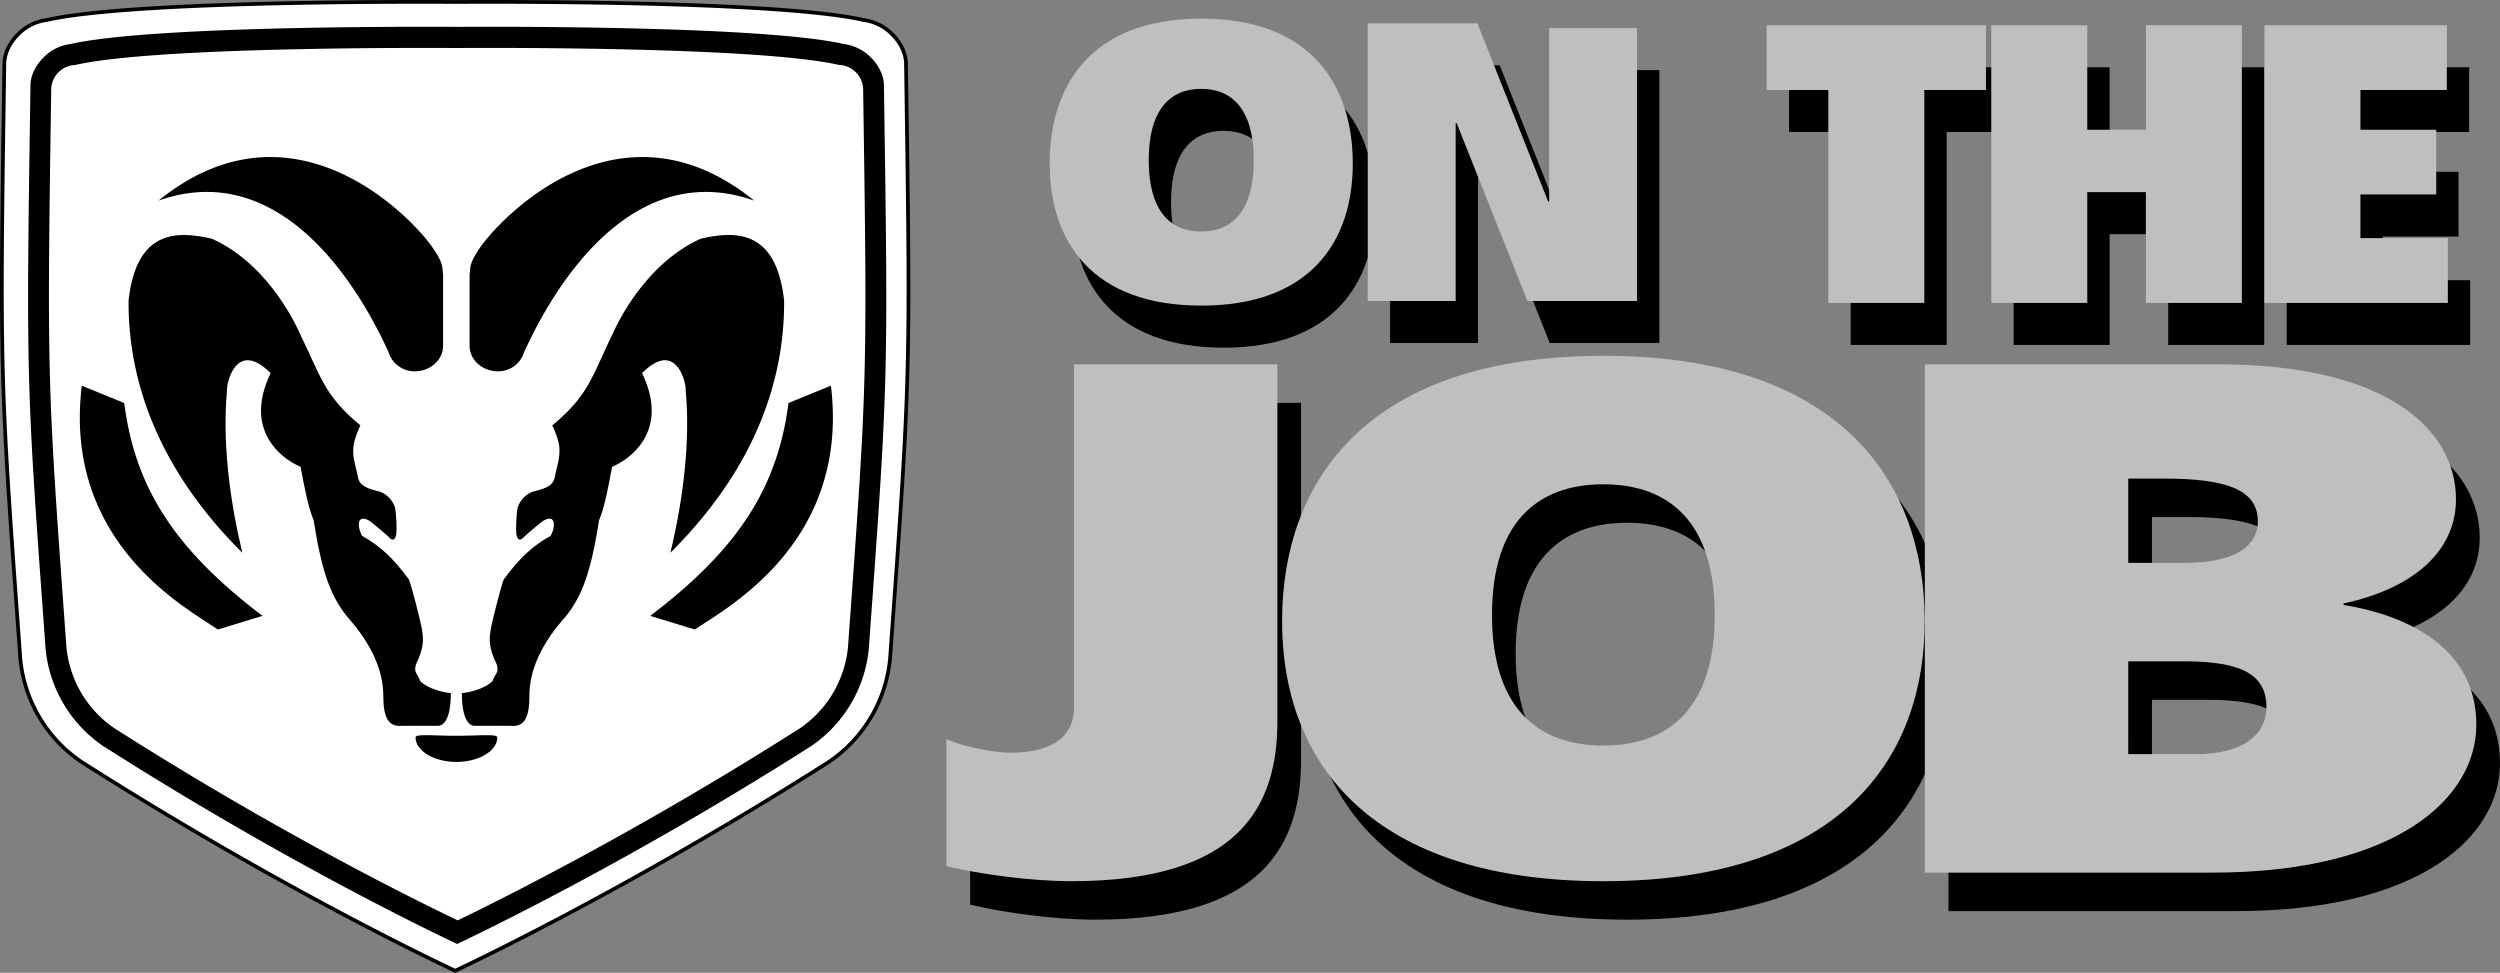 <svg xmlns="http://www.w3.org/2000/svg" width="201.804" height="78.528"><rect width="100%" height="100%" fill="#808080" stroke="none"/><path d="M78.312 62.768c1.555.692 3.973 1.098 5.184 1.098 3.718 0 5.101-1.613 5.101-3.574V32.518h16.426v28.813c0 6.738-2.941 12.906-16.598 12.906-3.37 0-7.433-.578-10.113-1.21v-10.26m53.028 11.47c-18.5 0-26.02-9.336-25.934-21.207.086-11.176 6.914-21.203 25.933-21.203 19.016 0 25.848 10.027 25.934 21.203.086 11.871-7.434 21.207-25.934 21.207zm0-10.95c5.359 0 8.988-3.112 8.988-10.542 0-7.434-3.63-10.547-8.989-10.547-5.359 0-8.992 3.113-8.992 10.547 0 7.43 3.633 10.543 8.992 10.543"/><path d="M157.285 32.518h23.773c13.399 0 19.106 5.184 19.106 10.891 0 4.207-3.461 7.203-9.079 8.414v.113c5.274.864 10.72 3.516 10.72 9.68 0 5.879-6.4 11.93-21.352 11.93h-23.168zM173.71 63.98h5.446c3.89 0 5.707-1.613 5.707-3.804 0-2.649-2.078-3.688-6.66-3.688h-4.493zm0-15.441h4.582c4.063 0 5.875-1.383 5.875-3.344 0-2.594-2.59-3.457-7.605-3.457h-2.852v6.8M98.769 28.065c-8.73 0-12.277-5.101-12.234-11.586.039-6.105 3.261-11.582 12.234-11.582 8.973 0 12.191 5.477 12.234 11.582.04 6.485-3.507 11.586-12.234 11.586zm0-5.98c2.527 0 4.238-1.703 4.238-5.762 0-4.059-1.71-5.762-4.238-5.762-2.531 0-4.242 1.703-4.242 5.762 0 4.059 1.71 5.762 4.242 5.762M112.21 5.276h8.852l5.707 14.383h.082V5.663h7.098v22.023h-8.852l-5.707-14.355h-.082v14.355h-7.098V5.276"/><path fill="#bfbfbf" d="M96.964 24.67c-8.726 0-12.273-5.097-12.234-11.581.04-6.106 3.262-11.586 12.234-11.586 8.973 0 12.196 5.48 12.235 11.586.043 6.484-3.504 11.582-12.235 11.582zm0-5.98c2.528 0 4.243-1.699 4.243-5.758 0-4.062-1.715-5.761-4.243-5.761-2.527 0-4.238 1.699-4.238 5.761 0 4.059 1.711 5.758 4.238 5.758m13.442-16.808h8.851l5.711 14.386h.082V2.272h7.094v22.024h-8.848l-5.71-14.356h-.083v14.356h-7.097V1.882"/><path d="M149.39 10.655h-4.976V5.432h17.699v5.223h-4.973v17.188h-7.75V10.655m13.152-5.223h7.75v8.434h4.731V5.432h7.75v22.41h-7.75v-8.937h-4.73v8.938h-7.75V5.433m22.047-.001h14.726v5.223h-6.977v3.211h6.118v5.227h-6.118v3.523h7.055v5.227h-14.805V5.433"/><path fill="#bfbfbf" d="M147.585 7.264h-4.976V2.038h17.703v5.226h-4.977v17.188h-7.75V7.264m13.153-5.226h7.75v8.437h4.73V2.038h7.75v22.414h-7.75v-8.941h-4.73v8.941h-7.75V2.038m22.051 0h14.722v5.226h-6.972v3.211h6.117v5.223h-6.117v3.527h7.054v5.227H182.79V2.038M76.398 59.663c1.559.691 3.977 1.094 5.187 1.094 3.72 0 5.102-1.61 5.102-3.57V29.412h16.426v28.812c0 6.739-2.942 12.907-16.598 12.907-3.371 0-7.437-.575-10.117-1.211V59.663m53.027 11.469c-18.5 0-26.02-9.336-25.933-21.207.09-11.176 6.918-21.203 25.933-21.203 19.02 0 25.848 10.027 25.938 21.203.086 11.87-7.438 21.207-25.938 21.207zm0-10.95c5.364 0 8.992-3.109 8.992-10.543 0-7.433-3.628-10.546-8.992-10.546-5.36 0-8.988 3.113-8.988 10.546 0 7.434 3.629 10.543 8.988 10.543"/><path fill="#bfbfbf" d="M155.375 29.413h23.773c13.398 0 19.102 5.187 19.102 10.89 0 4.208-3.458 7.204-9.075 8.41v.118c5.274.863 10.719 3.516 10.719 9.68 0 5.878-6.398 11.93-21.352 11.93h-23.167zm16.421 31.46h5.45c3.886 0 5.703-1.612 5.703-3.8 0-2.652-2.074-3.691-6.657-3.691h-4.496zm0-15.44h4.582c4.067 0 5.88-1.383 5.88-3.344 0-2.594-2.594-3.457-7.606-3.457h-2.856v6.8"/><path fill="#fff" d="M6.554 61.487a11.334 11.334 0 0 1-4.949-8.824C-.02 30.335-.02 30.3.351 5.05c.047-.856.484-1.657 1.121-2.293A3.954 3.954 0 0 1 3.79 1.612C11.12-.056 36.742.16 36.742.16s25.62-.215 32.953 1.453a3.954 3.954 0 0 1 2.316 1.145c.637.636 1.074 1.437 1.121 2.293.371 25.25.371 25.285-1.25 47.613a11.349 11.349 0 0 1-4.953 8.824c-14.906 9.488-27.363 15.54-30.187 16.875-2.32-1.09-14.84-7.105-30.188-16.875"/><path fill="none" stroke="#000" stroke-width=".3" d="M6.554 61.487a11.334 11.334 0 0 1-4.949-8.824C-.02 30.335-.02 30.3.351 5.05c.047-.856.484-1.657 1.121-2.293A3.954 3.954 0 0 1 3.79 1.612C11.12-.056 36.742.16 36.742.16s25.62-.215 32.953 1.453a3.954 3.954 0 0 1 2.316 1.145c.637.636 1.074 1.437 1.121 2.293.371 25.25.371 25.285-1.25 47.613a11.349 11.349 0 0 1-4.953 8.824c-14.906 9.488-27.363 15.54-30.187 16.875-2.32-1.09-14.84-7.105-30.188-16.875zm0 0"/><path d="M8.332 60.225a10.737 10.737 0 0 1-4.688-8.355C2.105 30.737 2.109 30.706 2.46 6.804c.043-.809.457-1.57 1.059-2.172A3.706 3.706 0 0 1 5.714 3.55c6.942-1.582 31.192-1.38 31.192-1.38s24.25-.202 31.191 1.38a3.717 3.717 0 0 1 2.195 1.082c.602.601 1.016 1.363 1.06 2.172.35 23.902.35 23.933-1.185 45.066a10.737 10.737 0 0 1-4.687 8.355c-14.113 8.98-25.902 14.707-28.578 15.973-2.192-1.031-14.043-6.723-28.57-15.973"/><path fill="#fff" d="M36.945 74.46c3.816-1.84 14.8-7.328 27.71-15.547a9.111 9.111 0 0 0 3.973-7.059c1.528-21.023 1.543-21.148 1.196-44.675a2.15 2.15 0 0 0-.63-1.45 2.15 2.15 0 0 0-1.452-.636c-6.446-1.47-27.813-1.387-30.836-1.368-3.028-.02-24.39-.101-30.836 1.368-.531.02-1.051.23-1.453.636a2.15 2.15 0 0 0-.633 1.45c-.344 23.527-.328 23.652 1.2 44.675a9.1 9.1 0 0 0 3.972 7.059c13.203 8.406 24.219 13.836 27.789 15.547"/><path fill="none" stroke="#000" stroke-width=".3" d="M36.945 74.46c3.816-1.84 14.8-7.328 27.71-15.547a9.111 9.111 0 0 0 3.973-7.059c1.528-21.023 1.543-21.148 1.196-44.675a2.15 2.15 0 0 0-.63-1.45 2.15 2.15 0 0 0-1.452-.636c-6.446-1.47-27.813-1.387-30.836-1.368-3.028-.02-24.39-.101-30.836 1.368-.531.02-1.051.23-1.453.636a2.15 2.15 0 0 0-.633 1.45c-.344 23.527-.328 23.652 1.2 44.675a9.1 9.1 0 0 0 3.972 7.059c13.203 8.406 24.219 13.836 27.789 15.547zm0 0"/><path d="M40.144 59.526c0-.304-1.477-.133-3.3-.133-1.821 0-3.298-.171-3.298.133 0 1.078 1.477 1.977 3.297 1.977 1.824 0 3.301-.899 3.301-1.977m-2.238-37.402c.105-.48-.137-.746.918-2.242 1.965-2.727 11.422-12.301 22.054-3.688-9.183-3.254-15.5 5.5-18.562 12.219a2.2 2.2 0 0 1-2.11 1.562c-1.218 0-2.3-.867-2.3-2.086v-5.765"/><path d="M44.578 34.339c2.988-2.461 3.207-4 4.879-7.383 0 0 2.285-5.535 7.117-7.688 2.855-.66 6.105-.703 6.722 5.008.043 6.68-2.55 13.754-9.183 20.344 1.933-8.043 1.23-12.742 1.23-13.27 0-.527-.793-3.953-3.515-1.23 2.418 5.008-1.493 7.203-2.418 7.555-.305 1.629-.614 3.297-1.051 4.308-.66 4.172-1.363 6.324-3.035 8.172-1.93 2.285-2.59 4.305-2.59 6.02 0 1.714-.399 2.52-1.496 2.414-.086-.008-2.899 0-2.899 0-1.14 0-1.054-2.637-1.054-2.637 1.8-.219 2.46-.965 2.46-.965.31-.746.528-.66.352-1.363-.66-1.36-.613-2.02-.484-2.809.133-.793.879-3.648 1.054-4.043 1.274-1.715 2.286-2.683 3.782-3.515.394-.746.218-1.188.218-1.188-.218-.48-.921.047-.921.047a33.913 33.913 0 0 0-1.407 1.184c-.441.527-.617.132-.66-.22-.043-.35 0-1.757.133-2.198.438-1.051 1.316-1.227 1.316-1.227 1.715-.398 1.582-.879 1.758-1.625.176-.75.309-1.144.266-1.89-.047-.747-.574-1.801-.574-1.801M56.09 50.815c2.417-1.672 12.523-6.937 10.984-19.683l-3.426 1.402c-.879 6.813-4.043 11.777-11.16 17.18l3.601 1.101m-20.32-28.691c-.105-.48.137-.746-.918-2.242-1.969-2.727-11.422-12.301-22.055-3.688 9.184-3.254 15.5 5.5 18.563 12.219a2.2 2.2 0 0 0 2.11 1.562c1.218 0 2.3-.867 2.3-2.086v-5.765"/><path d="M29.093 34.339c-2.984-2.461-3.203-4-4.875-7.383 0 0-2.285-5.535-7.117-7.688-2.855-.66-6.105-.703-6.723 5.008-.043 6.68 2.547 13.754 9.184 20.344-1.934-8.043-1.23-12.742-1.23-13.27 0-.527.789-3.953 3.515-1.23-2.418 5.008 1.492 7.203 2.414 7.555.309 1.629.617 3.297 1.055 4.308.66 4.172 1.363 6.324 3.035 8.172 1.93 2.285 2.59 4.305 2.59 6.02 0 1.714.398 2.52 1.496 2.414.086-.008 2.898 0 2.898 0 1.141 0 1.055-2.637 1.055-2.637-1.8-.219-2.46-.965-2.46-.965-.31-.746-.528-.66-.352-1.363.66-1.36.613-2.02.484-2.809-.133-.793-.879-3.648-1.055-4.043-1.273-1.715-2.285-2.683-3.78-3.515-.395-.746-.22-1.188-.22-1.188.22-.48.922.047.922.047.617.48 1.406 1.184 1.406 1.184.442.527.618.132.66-.22.044-.35 0-1.757-.132-2.198-.438-1.051-1.317-1.227-1.317-1.227-1.714-.398-1.582-.879-1.757-1.625-.176-.75-.309-1.144-.266-1.89.047-.747.57-1.801.57-1.801M17.585 50.815c-2.418-1.672-12.523-6.937-10.984-19.683l3.426 1.402c.879 6.813 4.043 11.777 11.16 17.18l-3.602 1.101"/></svg>
